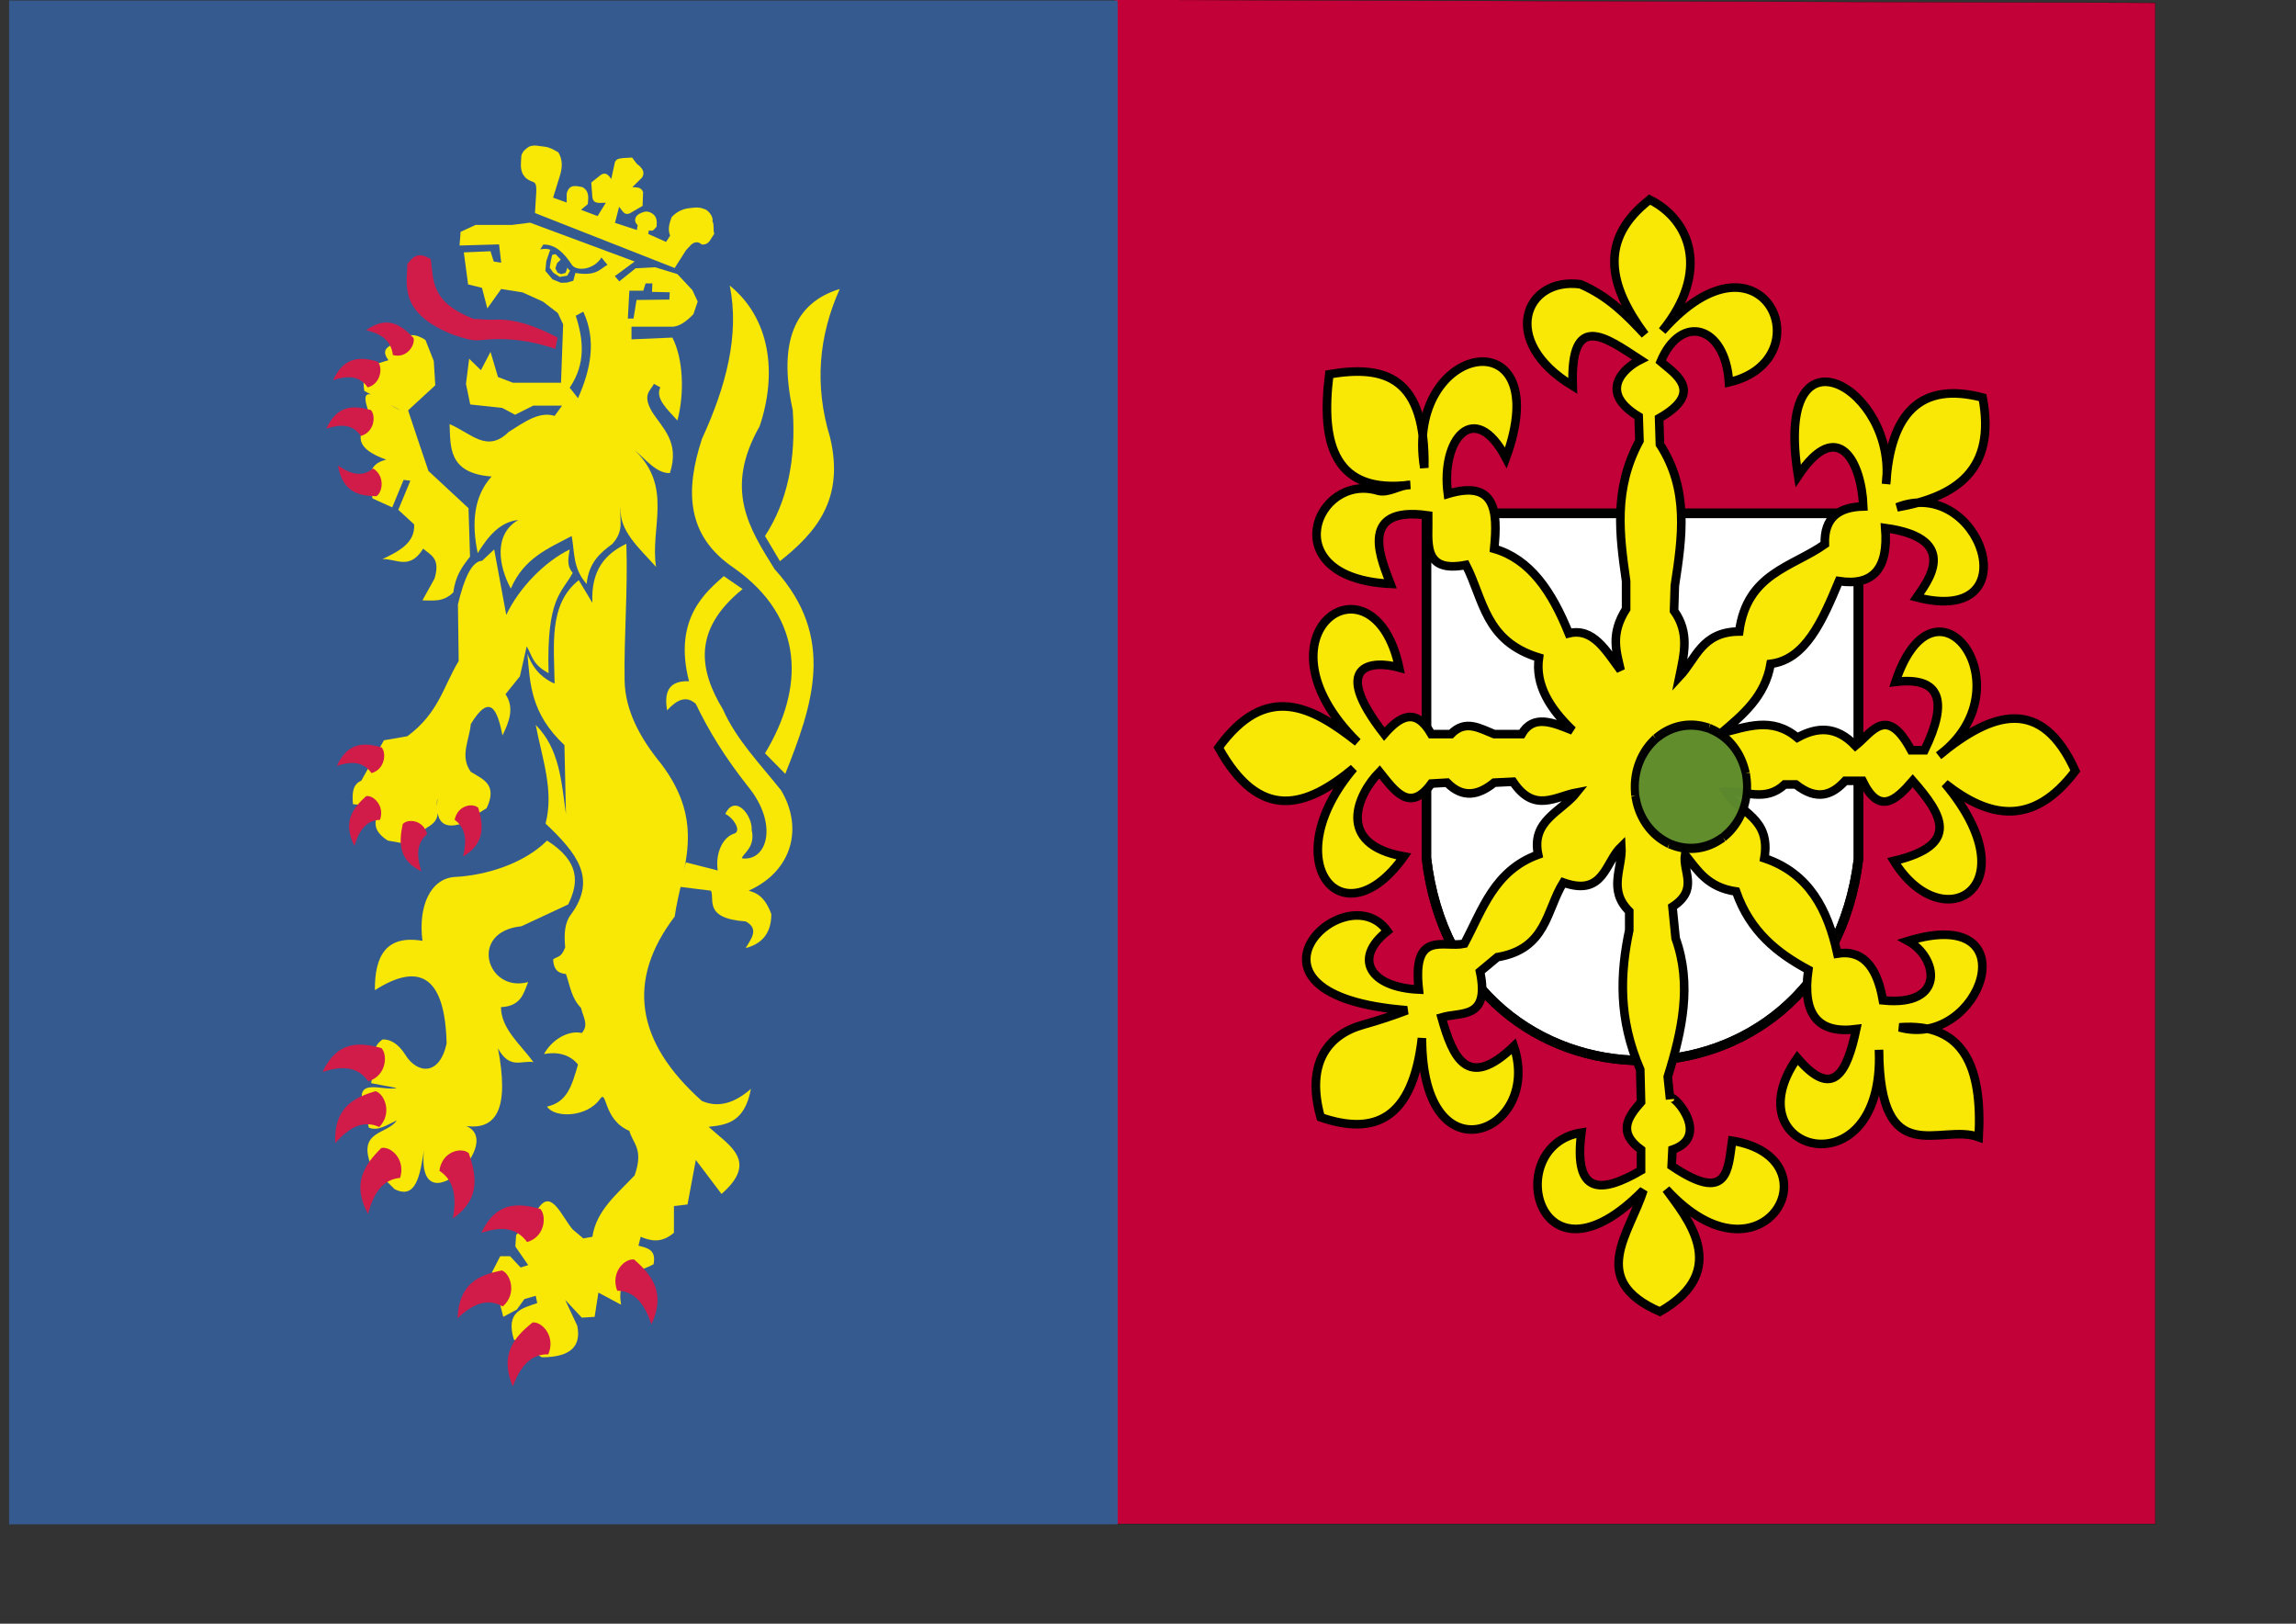 <svg height="210mm" width="297mm" xmlns="http://www.w3.org/2000/svg"><rect width="100%" height="100%" fill="#333333" stroke="none"/><g stroke="#000"><path d="m544.992-.103-.91 745.013h509.615v-743.523l-508.705-1.49z" fill="#c10138" stroke-width=".089"/><path d="m697.369 250.955v168.396c15.255 131.974 195.241 131.946 211.228.614v-169.01z" fill="#fff" stroke-width="4.623"/><path d="m697.369 250.955v168.396c15.255 131.974 195.241 131.946 211.228.614v-169.01z" fill="none" stroke-width="4.623"/><path d="m806.516 97.61c-24.975 19.351-20.171 41.949-2.304 65.97-8.767-9.399-17.703-18.676-31.482-24.629-27.181-3.733-39.985 27.831-3.837 49.695-1.234-36.964 16.358-23.611 33.015-12.754-8.279 4.152-20.612 15.793-.766 27.709l.393 11.871c-12.796 23.629-9.73 46.124-6.526 68.609v13.632c-7.859 12.362-4.694 20.936-2.685 29.907-7.076-9.462-13.359-20.936-25.341-18.032-8.264-20.472-18.878-36.266-36.471-41.341 1.891-18.46.7-33.816-22.652-26.827-3.57-26.863 13.071-46.633 28.411-17.59 25.345-69.519-49.967-57.008-39.93 4.837.798-44.25-18.784-50.402-46.452-45.737-4.442 35.194 3.196 58.621 39.545 54.095-5.284 0-10.681 4.332-15.941 2.783-30.145-8.885-50.922 42.872 6.341 45.592-3.581-9.66-17.463-38.698 18.43-33.424.275 12.637-3.393 28.367 18.426 24.188 8.618 16.685 9.176 37.257 35.704 45.3-1.93 13.186 5.173 24.778 16.511 35.622-9.624-3.895-19.322-8.057-24.956 1.756h-13.437c-7.037-2.77-14.078-7.327-21.115 0h-9.596c-7.678-13.303-15.36-8.777-23.038 0-26.623-34.158-6.286-36.275 7.297-32.542-12.494-58.814-74.061-16.478-20.348 36.5-22.275-17.581-44.667-29.488-67.952 2.639 20.199 36.572 42.784 29.407 66.034 10.115-38.625 45.498-5.539 85.574 24.571 43.102-33.754-5.962-22.668-30.443-11.904-41.341 7.509 9.426 14.853 20.189 25.341 5.715l7.678-.45c7.678 7.813 15.356 6.224 23.034 0l9.215-.45c10.367 15.564 20.73 7.197 31.097 5.278-7.399 9.358-22.373 13.659-18.811 30.344-21.508 7.831-27.177 26.827-36.089 43.539-9.989 2.225-25.534-6.913-22.267 22.432-23.792-1.058-32.449-15.154-15.356-28.588-20.27-28.542-83.127 31.528 9.596 38.702-6.687 2.549-13.748 4.909-21.465 7.07-17.581 4.918-28.042 19.189-20.765 45.264 26.033 8.917 44.935 1.504 49.526-38.702 0 70.852 59.084 46.02 44.915 3.958-22.696 21.801-29.744 5.652-35.319-14.073 9.443-2.869 23.741 1.301 18.811-22.427l8.448-7.039c24.189-4.017 23.847-22.909 32.248-36.5 19.963 7.079 20.396-9.934 28.407-17.595.668 10.556-6.809 21.112 3.841 31.668v9.232c-4.482 21.287-5.398 43.386 5.374 68.168l.393 15.834c-6.443 7.359-11.656 14.794 0 23.305v10.119c-19.487 11.344-33.097 12.155-29.178-18.473-39.297 6.061-21.854 81.394 30.33 28.146-6.522 20.99-27.543 43.868 8.063 59.373 35.92-20.396 12.317-46.849 3.07-59.814 47.38 51.694 84.35-15.298 32.248-23.746-2.013 14.127-1.804 31.082-29.563 12.312l.393-7.913c20.183-6.872-1.753-29.988-1.152-24.629l-1.152-10.997c7.037-22.576 11.971-45.151 3.841-67.727l-1.537-15.393c13.032-8.502 4.91-17.005 6.145-25.507 6.054 7.633 11.023 16.036 24.952 18.032 6.907 19.725 20.297 30.164 35.323 38.261-3.176 22.26 5.099 31.398 23.419 29.029-4.458 21.004-11.169 34.852-28.797 14.073-32.783 46.592 43.028 66.34 39.93-3.958.315 59.918 29.972 35.685 48.756 42.656 1.832-33.762-6.931-56.13-38.774-53.654 39.801 11.096 64.859-60.661 4.222-42.219 14.656 8.039 18.713 32.249-12.285 29.029-3.121-18.099-10.96-24.701-22.267-22.873-4.706-21.355-13.7-39.247-35.704-46.615 3.346-19.864-12.132-22.08-18.811-32.546 9.596-.554 19.196 5.359 28.793-3.517h5.374c10.43 8.232 17.828 5.165 24.185-1.761h8.448c8.189 17.032 16.382 9.466 24.571 0 13.909 15.947 24.169 31.267-9.215 39.144 23.843 38.81 67.508 12.92 24.956-37.824 21.681 17.036 43.067 21.189 63.73-6.156-16.362-36.324-40.26-29.47-66.804-7.476 44.093-32.681-1.408-95.247-21.115-36.063 21.96-2.612 26.029 9.061 14.207 33.424h-6.526c-11.998-22.409-19.141-8.683-27.259-2.198-9.471-9.975-18.941-9.165-28.412-3.959-12.411-10.439-24.826-5.255-37.237-2.198 10.662-9.052 21.5-17.959 24.185-33.865 17.082-2.126 25.325-21.13 33.4-40.458 16.818 2.558 24.26-6.224 22.652-25.949 38.094 5.246 19.696 27.444 15.356 33.865 56.323 14.65 31.226-60.129-9.596-43.98 28.958-5.111 48.528-18.212 41.845-53.653-30.759-8.048-45.112 8.07-47.219 42.219 5.869-46.583-55.553-82.21-43-3.959 19.676-29.466 31.104-6.327 31.863 14.951-11.845.315-19.232 5.291-18.811 18.473-16.016 11.304-38.012 14.177-41.845 42.656-18.371.135-21.056 13.325-29.178 21.99 2.194-10.7 5.044-21.404-2.689-32.105l.393-12.312c3.558-23.395 7.135-46.795-7.293-69.046l-.393-12.754c22.707-12.884 7.446-21.923.767-27.705 9.856-23.575 31.549-17.892 33.4 10.115 47.301-11.11 16.378-80.507-32.634-25.071 23.533-28.957 13.791-54.32-6.141-64.209z" fill="#f9e706" stroke-width="4.208"/><path d="m-66756.838-32205.207a6.982 6.689 0 1 1 -13.965 0 6.982 6.689 0 1 1 13.965 0z" fill="#5e8b2e" opacity=".98" stroke-dasharray="6 1" stroke-linecap="square" transform="matrix(3.931 0 0 4.503 263275.28 145404.62)"/><path d="m4.456.245h541.989v744.89h-541.989z" fill="#345b92" opacity=".98" stroke-dasharray=".091 .015" stroke-linecap="square" stroke-width=".015"/><g stroke-width=".015"><g fill="#f9e706"><path d="m356.775 139.585c4.882 24.13-1.809 49.293-13.576 74.909-8.146 24.79-8.038 47.275 15.664 63.169 34.97 24.67 34.204 59.109 15.142 90.561l9.92 10.062c13.224-33.355 25.164-66.71-5.221-100.065-12.091-19.534-25.032-38.737-7.31-69.878 8.762-26.102 5.077-52.783-14.62-68.76z"/><path d="m410.554 141.262c-21.939 6.647-30.271 25.78-22.974 59.256 1.631 24.159-2.676 44.786-13.575 61.492l7.31 12.298c17.623-13.946 31.676-30.229 24.54-60.374-7.872-25.779-5.522-49.874 4.699-72.673z"/><path d="m363.078 287.945-9.23-6.325c-8.107 7.281-24.985 20.446-16.983 51.387-7.824-.268-12.692 2.946-10.707 14.23 4.677-5.168 9.353-7.448 14.03-3.162 6.31 13.173 14.245 26.129 25.475 40.319 15.085 18.444 9.459 36.832-2.954 35.181.35-2.277 6.776-5.32 4.8-13.835.432-7.122-8.087-17.853-12.922-7.906 4.538 2.392 7.928 8.587 4.348 9.656-5.188 1.549-9.327 9-8.04 18.014l-15.507-3.953-3.692 11.858 15.876 1.977c2.053 4.045-3.935 13.554 16.983 15.021 6.732 3.627 2.74 8.403 0 13.044 7.882-2.07 12.541-7.159 12.553-16.602-3.085-8.372-7.02-10.37-11.076-11.463 21.577-9.729 26.664-30.91 15.876-49.016-10.162-12.809-21.901-24.774-28.429-39.529-11.911-19.633-14.705-39.265 9.599-58.898z"/><path d="m306.221 265.809c-10.015 4.826-17.364 12.505-16.614 28.856l-6.646-11.068c-14.838 11.76-12.068 31.768-11.814 50.597-5.199-2.406-10.042-5.956-13.291-14.626 1.313 14.573 1.518 29.073 18.091 44.667.246 11.2.492 22.4.738 33.6-2.187-15.666-3.111-31.872-14.768-43.482 3.012 16.075 9.074 32.15 4.8 48.225 15.419 14.577 25.167 26.892 12.553 44.272-3.315 4.155-3.546 9.961-2.954 16.207-1.969 5.364-3.938 4.322-5.907 5.929.257 3.551 1.16 6.686 6.277 7.115 2.001 5.698 2.679 11.869 7.384 16.602.802 4.085 4.04 8.169.369 12.254-6.636-1.554-14.778 3.399-18.46 10.277 6.105-1.162 12.477-.019 16.614 5.139-3.125 10.614-5.216 18.257-15.137 20.555 3.654 5.703 19.503 5.331 25.869-3.697 3.6-5.106 1.342 10.099 14.375 15.556 1.727 6.321 7.086 8.752 2.584 21.741-8.469 9.049-18.716 17.01-20.675 30.042l-4.43.79-5.169-4.348c-5.377-6.31-10.332-19.855-16.614-10.673l-11.076 13.44-.369 5.534 6.276 9.091-3.692 1.186-5.169-5.534h-4.8l-4.061 7.906 5.538 21.741 6.646-3.558 3.692-5.139 5.538-1.581.738 3.558c-7.319 2.49-15.561 4.075-11.445 17.788l13.661 8.696c14.789-.035 19.28-5.906 17.352-15.416l-5.907-12.649 8.122 8.696 6.277-.395 1.846-11.859 11.076 5.929c-2.547-14.981 8.247-15.678 15.876-19.764 1.471-7.24-3.123-7.988-7.384-9.092l1.108-4.348c5.044 2.124 10.229 3.19 16.245-1.977v-13.044l6.646-.79 4.061-21.741 12.553 16.602c18.46-16.071 3.498-23.792-6.277-32.809 8.846-.962 17.604-2.161 20.675-18.578-7.999 7.042-15.999 9.425-23.998 5.929-32.49-28.988-36.92-59.029-13.291-90.125 3.399-23.615 15.727-45.182-6.645-74.709-10.503-12.774-17.604-26.314-17.84-40.76-.352-21.598 1.659-44.374.857-66.758z"/></g><path d="m264.131 590.933c-11.07-3.005-21.615-3.546-28.798 11.661 8.882-2.878 16.882-3.058 22.337 4.546 8.779-2.448 9.705-12.751 6.461-16.207z" fill="#d11c49"/><path d="m245.41 621.02c-11.24 2.168-21.049 6.346-21.711 23.372 6.974-6.555 14.187-10.262 22.092-5.756 7.047-6.118 3.909-15.907-.381-17.617z" fill="#d11c49"/><path d="m260.378 646.451c-9.151 7.315-16.185 15.744-9.674 31.295 3.505-9.2 8.412-15.966 17.364-15.715 3.752-8.843-3.14-16.101-7.69-15.579z" fill="#d11c49"/><path d="m310.035 615.686c8.861 7.714 15.563 16.447 8.457 31.696-3.146-9.347-7.788-16.325-16.743-16.47-3.408-9.002 3.759-15.949 8.285-15.226z" fill="#d11c49"/><path d="m267.454 410.88c16.38 10.409 15.422 20.818 10.338 31.228l-22.891 10.673c-26.012 2.605-16.931 32.728 3.323 27.275-2.276 5.526-3.45 11.79-13.291 12.254.036 10.568 9.544 18.238 15.876 26.88-5.784-.996-11.568 3.772-17.353-6.72 5.181 27.177 1.268 43.225-21.044 36.762 32.014 2.53-19.428 54.442-15.137 13.044-1.928 12.131-3.825 24.327-14.399 18.974l-11.445-11.463c-6.86-17.384 7.978-15.111 12.553-22.136-4.553 2.085-9.107 5.43-13.66 3.558l-2.215-9.487c-5.673-15.872 9.221-8.151 15.876-9.882l-12.553-2.372c1.788-7.136-1.722-16.163 5.538-21.346 3.558-.3 7.789 1.984 11.212 7.504 5.656 9.12 16.577 10.679 20.171-5.527-.757-32.109-12.657-40.359-35.074-26.089-.153-16.973 5.733-27.121 23.26-24.113-2.217-17.17 4.071-30.651 16.06-31.247 14.395-.717 33.253-6.2 44.858-17.768z" fill="#f9e706"/><path d="m186.478 512.327c-11.07-3.005-21.615-3.546-28.798 11.661 8.882-2.878 16.882-3.058 22.337 4.546 8.779-2.448 9.705-12.751 6.461-16.207z" fill="#d11c49"/><path d="m183.593 533.398c-11.015 3.229-20.439 8.323-19.687 25.345 6.403-7.192 13.28-11.57 21.527-7.834 6.511-6.764 2.574-16.216-1.84-17.511z" fill="#d11c49"/><path d="m186.405 561.181c-8.363 8.327-14.509 17.517-6.474 32.227 2.56-9.55 6.759-16.842 15.685-17.624 2.842-9.224-4.739-15.646-9.211-14.603z" fill="#d11c49"/><path d="m229.172 563.684c3.98 11.461 5.617 22.627-7.733 31.907 1.718-9.764 1.025-18.298-6.622-23.288 1.33-9.608 10.797-11.701 14.355-8.619z" fill="#d11c49"/><path d="m280.007 280.04c-5.47 10.012-12.837 12.19-11.814 49.015-8.115-4.348-7.961-8.696-10.707-13.044l-3.323 14.626-7.015 8.696c4.473 6.72 1.791 13.44-1.477 20.16-2.514-12.809-6.173-20.887-15.507-5.534-.62 7.774-5.525 15.548 0 23.322 5.813 3.625 13.287 6.064 7.753 17.788l-12.184 7.51c-9.655 3.149-12.983-1.709-11.815-12.254-1.451 4.744 3.3 9.487-5.169 14.23l-10.338 7.906-8.861-1.581c-9.673-6.332-4.695-11.237-4.43-16.602l-12.553-1.186c-.43-4.967-.358-9.611 4.061-11.463l11.076-19.764 11.445-1.976c15.438-11.413 17.583-24.407 25.106-36.762l-.369-27.67c3.045-12.853 6.804-21.12 11.814-21.346l5.907-5.534 5.907 32.018c6.212-13.257 18.895-26.139 31.013-32.018-.521 3.821-1.763 7.642 1.477 11.463z" fill="#f9e706"/></g><path d="m186.526 365.3c-8.393-2.342-16.387-2.764-21.833 9.088 6.734-2.244 12.798-2.383 16.934 3.543 6.656-1.908 7.358-9.937 4.898-12.631z" fill="#d11c49" stroke-width=".012"/><path d="m179.016 389.159c-6.648 5.964-11.604 12.693-5.741 24.315 2.196-7.175 5.606-12.547 12.514-12.719 2.407-6.913-3.297-12.18-6.773-11.596z" fill="#d11c49" stroke-width=".012"/><path d="m196.898 402.824c-1.944 9.05-2.108 17.618 9.114 23.104-2.289-7.142-2.594-13.628 2.82-18.225-1.973-7.068-9.49-7.588-11.934-4.878z" fill="#d11c49" stroke-width=".012"/><path d="m233.825 394.88c2.6 8.859 3.389 17.387-7.398 23.796 1.76-7.312 1.59-13.804-4.143-17.933 1.45-7.212 8.906-8.36 11.541-5.863z" fill="#d11c49" stroke-width=".012"/><path d="m221.673 289.526c.857-7.779 4.36-12.725 8.122-17.393l-.739-23.717-19.568-18.183-4.431-13.044-5.538-16.602 13.291-12.254-.738-11.859-4.061-10.277c-4.677-3.162-8.861-3.162-12.553 0-3.131 2.682-10.481 3.358-5.538 9.882-6.43 2.043-13.918 2.827-11.815 15.021l17.722 9.487c-6.966-2.694-20.824-15.607-16.245-1.186 2.623 8.433-13.861 16.866 9.23 25.298-5.984 1.482-10.399 4.981-6.646 18.974l9.599 4.348 5.538-13.44 3.323.395-5.907 14.23 7.753 7.115c.519 9.049-7.35 13.109-15.507 16.997 6.646-.36 13.291 5.661 19.937-5.139 3.454 3.154 8.606 4.49 5.538 14.626l-5.907 10.673c5.046-.047 10.091 1.097 15.137-3.953z" fill="#f9e706" stroke-width=".015"/><path d="m202.192 165.205c-6.179-6.517-12.908-11.157-23.154-3.801 6.88 1.657 12.2 4.779 13.018 12.124 6.656 1.906 11.01-4.675 10.136-8.324z" fill="#d11c49" stroke-width=".012"/><path d="m184.68 176.748c-8.393-2.342-16.387-2.764-21.833 9.088 6.734-2.244 12.799-2.383 16.935 3.543 6.656-1.908 7.358-9.937 4.898-12.631z" fill="#d11c49" stroke-width=".012"/><path d="m181.357 200.465c-8.393-2.342-16.387-2.764-21.833 9.088 6.734-2.244 12.799-2.383 16.934 3.543 6.656-1.908 7.358-9.938 4.898-12.631z" fill="#d11c49" stroke-width=".012"/><path d="m184.007 242.568c-8.673-.14-16.483-2.016-18.778-14.993 5.931 4.085 11.741 5.952 17.203 1.421 5.939 3.739 4.616 11.679 1.574 13.572z" fill="#d11c49" stroke-width=".012"/><g stroke-width=".015"><path d="m272.623 165.011c-9.23-4.819-20.092-9.365-31.378-8.754-3.23.175-6.315-.365-9.603-.338-21.301-8.294-19.56-18.937-21.045-29.251-6.397-4.047-8.885-.77-11.445 2.372-.034 9.557-4.77 24.105 22.891 34.785 4.217 1.308 8.436 2.928 12.652 2.47 13.117-1.426 24.581.081 36.821 4.25z" fill="#d11c49"/><path d="m311.759 110.066c-2.435-2.281-.879-4.595.738-5.534 1.919-.845 3.72-2.029 6.646 0 2.185 1.628 2.044 3.967 1.846 6.325-.98.756-1.282 2.517-3.711 1.721l-.351 1.793 8.716 3.885 1.991-3.051c-1.347-3.274-.29-6.181.738-9.092 2.469-2.61 5.326-3.974 8.492-4.348 2.323-.164 4.411-.831 7.384.395 1.993.406 4.7 3.869 4.061 5.929 1.015 2.108.207 4.077.91 6.185l-2.387 3.697c-1.231 1.443-2.461 1.61-3.692 1.581-1.723-1.554-3.446-1.426-5.169 0l-2.585 2.767-5.538 8.696-68.302-26.88.662-10.664c-.101-1.958.284-4.214-2.139-4.752-3.514-1.459-3.519-2.447-4.43-3.558-1.507-3.03-.866-6.061-.739-9.092.752-2.476 2.273-3.303 3.692-4.348 2.584-1.146 5.169-.21 7.753 0 2.215.232 4.43 1.433 6.646 2.767 2.274 3.821 1.923 7.642.738 11.463l-3.323 10.673 6.646 2.372v-4.348c1.195-4.774 4.532-3.812 7.753-3.162 3.454 2.01 2.826 5.212 2.584 8.301l-3.323 2.767 8.1 3.07 4.046-6.532c-2.724-.078-6.172 1.064-6.608-2.863l-.522-7.019 4.583-3.653c2.365-1.634 3.834-.068 5.169 1.976l1.477-6.72c.393-3.563 2.435-3.153 4.147-3.538l4.575-.263 2.354 3.102c2.626 1.894 4.115 3.992 2.584 6.628l-4.8 4.744c2.119.149 4.469-.135 5.255 2.511l-.261 6.652-5.269 3.07c-3.605 2.413-4.561-.847-6.217-2.607l-1.999 7.814 10.707 3.51z" fill="#f9e706"/><path d="m310.305 127.845-51.169-19.007-8.876 1.118h-17.752l-7.31 3.354-.522 6.708 19.319-.559 1.044 8.944-3.655-.559-1.566-5.031-13.053.559 2.089 15.653 6.788 1.677 2.611 10.062 6.788-9.503 10.443 1.677 9.921 4.472 7.31 5.59 2.611 5.59-1.044 28.51h-17.23-6.266l-7.31-2.795-3.655-12.298-4.699 8.944-5.744-5.59-1.566 12.298 2.089 10.063 15.664 1.677 6.266 3.354 8.876-4.472h14.097l-3.655 5.031c-7.484-2.422-14.968 3.143-22.452 7.826-10.617 10.5-18.28.661-28.896-3.817.538 10.786-.989 24.003 20.542 25.619-8.698 9.614-9.883 22.579-6.788 37.455 5.096-8.248 10.848-15.265 19.841-16.212-11.922 6.835-9.877 22.034-3.655 33.541 6.523-15.119 18.518-19.693 29.762-25.715 1.49 7.826.401 15.653 7.31 23.479 1.05-10.54 6.651-15.232 12.531-19.566 6.222-6.825 3.197-11.999 4.177-17.888-1.161 11.168 9.009 19.91 17.23 29.069-3.004-19.035 8.443-38.93-10.443-57.02 5.572 4.645 10.75 11.4 17.23 11.18 4.876-15.4-3.573-21.722-8.876-30.187-4.731-8.356-.641-9.967 1.044-13.417l3.133 1.677c-2.665 5.404 3.474 10.808 8.354 16.212 3.554-13.442 2.846-30.24-2.458-40.521l-19.994.858v-6.177h20.363c3.307-.32 6.614-2.673 9.92-6.149l2.089-6.149-2.611-5.59-7.31-7.826-10.965-3.354-9.461.507-7.997 6.401-2.172-2.568z" fill="#f9e706"/><path d="m281.484 154.338c3.809 11.727 4.968 23.454-2.954 35.181l4.061 5.139c6.215-14.099 9.1-28.197 2.584-42.296z" fill="#345b92"/><path d="m265.608 119.553c6.13-.175 10.276 4.435 13.568 9.289 2.035 4.27 11.238 3.097 14.86-2.965l2.954 3.558c-3.889 2.249-5.544 5.675-15.876 3.953.085.174-2.345-.74-3.261-1.887-5.982-7.492-7.429-10.903-13.722-9.576z" fill="#345b92"/><path d="m269.024 122.024-1.938 5.633-.461 4.743 3.507 4.151 4.153 1.68 2.861-.099 3.138-.889 1.108-4.15-2.492-1.087-1.569 2.767-3.692.593-3.138-2.075-1.754-2.471.554-3.261.646-2.965 1.661-.395 2.584 2.668-1.846 1.779-.831 2.569 1.108 2.075 1.754.692 2.123-.593.646-1.68.277-1.285-1.938-3.854-3.323-3.063-3.138-1.482z" fill="#345b92"/><path d="m327.45 142.875-8.676-.198.185-4.151h-3.323l-1.108 3.558h-6.83l-.739 13.637h2.769l1.477-9.092 16.06-.198z" fill="#345b92"/></g></g></svg>